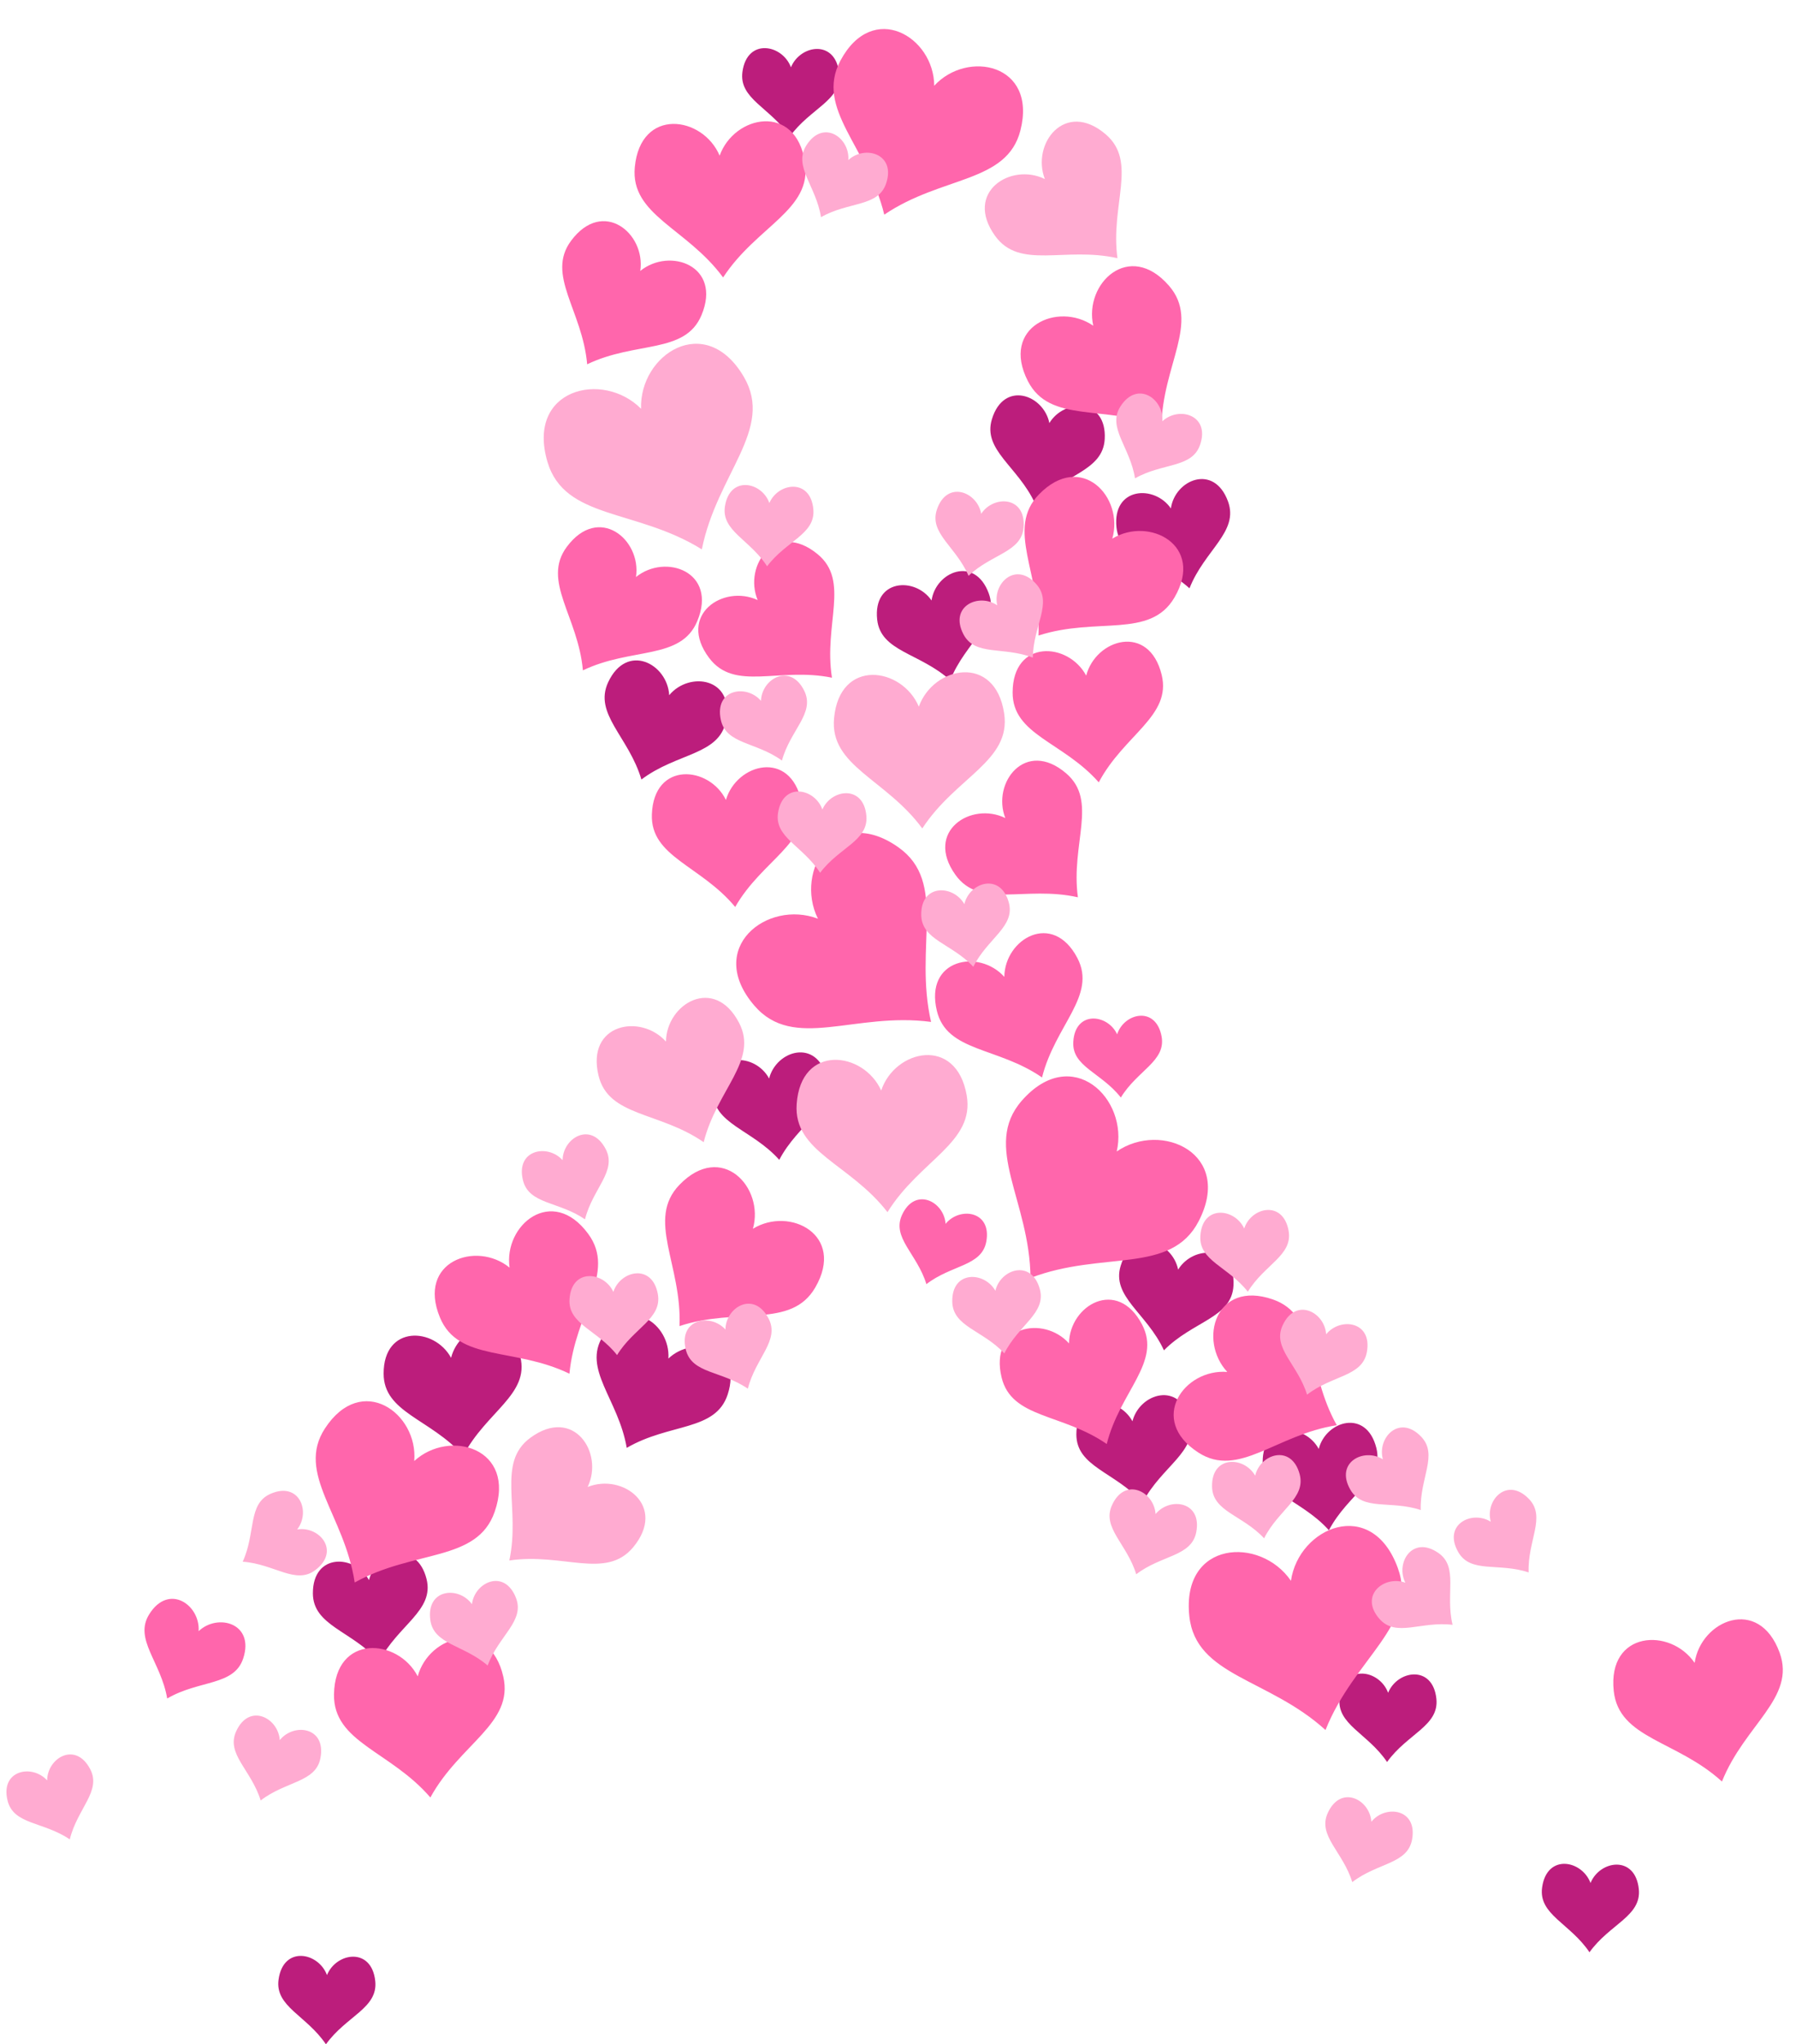 <?xml version="1.0" encoding="UTF-8"?><svg xmlns="http://www.w3.org/2000/svg" xmlns:xlink="http://www.w3.org/1999/xlink" height="2536.0" preserveAspectRatio="xMidYMid meet" version="1.0" viewBox="-8.0 -36.0 2228.9 2536.0" width="2228.9" zoomAndPan="magnify"><g><g id="change1_1"><path d="M637.7,1646.9c11.7,46.9-42.2,68.2-70.8,122.8c-41.1-45.9-98.7-53.3-98.8-101.6 c-0.2-60.9,63.1-57.8,83.7-19.7C562.3,1606.4,622.9,1587.9,637.7,1646.9z M946.5,1301.9c-17.1-31.7-69.7-34.2-69.6,16.4 c0.1,40.2,48,46.3,82.2,84.5c23.7-45.4,68.6-63.1,58.9-102.1C1005.7,1251.6,955.3,1267,946.5,1301.9z M449.9,1924.1 c-17.1-31.7-69.7-34.2-69.6,16.4c0.1,40.2,48,46.3,82.2,84.5c23.7-45.4,68.6-63.1,58.9-102.1 C509.1,1873.8,458.7,1889.2,449.9,1924.1z M397.8,2414.1c-10.6-28.5-54.3-36.8-60.1,5.6c-4.6,33.6,34.7,44.4,58.8,80.3 c25.2-35.2,64.8-44.8,61.2-78.5C453.2,2379,409.3,2385.9,397.8,2414.1z M973.6,47.5C963,19,919.2,10.7,913.4,53.1 c-4.6,33.6,34.7,44.4,58.8,80.3c25.2-35.2,64.8-44.8,61.2-78.5C1029,12.4,985,19.4,973.6,47.5z M1468.2,693.8 c18.8-47.7,61.6-70,47.8-107.8c-17.4-47.5-65.9-26.9-70.9,8.7c-20.4-29.7-72.9-26.6-67.5,23.7 C1381.9,658.4,1430.1,659.4,1468.2,693.8z M893,858.4c10.7-53.7-45.7-62-70.5-32c-2.1-38.9-52.4-65.8-75.7-16.2 c-18.5,39.4,25.5,67.6,41.2,120.8C832.4,897.5,884.5,901,893,858.4z M821.5,1649.3c2.8-43.2-49.1-79.5-81.3-27.8 c-25.6,41,19.2,77.9,29.6,138.6c53.3-31.1,110.3-20.3,125.3-66.3C914,1636,852.9,1619.4,821.5,1649.3z M1714.7,2063.9 c-10.6-28.5-54.3-36.8-60.1,5.6c-4.6,33.6,34.7,44.4,58.8,80.3c25.2-35.2,64.8-44.8,61.2-78.5 C1770.1,2028.8,1726.2,2035.8,1714.7,2063.9z M1700.1,1760.2c-12.3-49.1-62.7-33.7-71.5,1.2c-17.1-31.7-69.7-34.2-69.6,16.4 c0.1,40.2,48,46.3,82.2,84.5C1665,1816.9,1709.9,1799.2,1700.1,1760.2z M1148.1,708.9c-20.4-29.7-72.9-26.6-67.5,23.7 c4.4,39.9,52.6,41,90.7,75.3c18.8-47.7,61.6-70,47.8-107.8C1201.7,652.7,1153.2,673.3,1148.1,708.9z M2025.8,2307.3 c-4.5-42.5-48.5-35.6-59.9-7.4c-10.6-28.5-54.3-36.8-60.1,5.6c-4.6,33.6,34.7,44.4,58.8,80.3 C1989.8,2350.6,2029.4,2341.1,2025.8,2307.3z M1363,508.6c2.7-50.5-50-50.6-68.7-19.8c-7.1-35.3-56.6-53.2-71.3-4.8 c-11.7,38.4,32.3,58.4,53.7,104.9C1312.7,552.4,1360.8,548.7,1363,508.6z M1397.4,1727.1c-17.1-31.7-69.7-34.2-69.6,16.4 c0.1,40.2,48,46.3,82.2,84.5c23.7-45.4,68.6-63.1,58.9-102.1C1456.6,1676.8,1406.3,1692.2,1397.4,1727.1z M1454.1,1539 c-7.1-35.3-56.6-53.2-71.3-4.8c-11.7,38.4,32.3,58.4,53.7,104.9c36-36.5,84.2-40.2,86.3-80.3 C1525.5,1508.4,1472.8,1508.3,1454.1,1539z" fill="#BC1D7C"/></g><g id="change2_1"><path d="M1348.8,368.1c-11.8-52.2,44.5-106.5,93.9-49.7c39.2,45.1-8.4,98.7-9.3,174.9 c-71-27.6-138.6-3.5-165.8-56.6C1233.4,369.7,1304.8,337.6,1348.8,368.1z M1372.4,632.2c14.8-51.4-38.4-108.8-90.9-55 c-41.7,42.8,2.7,99.1-0.7,175.2c72.5-23.5,138.5,4.4,168.7-47.1C1487.5,640.4,1418.1,604.3,1372.4,632.2z M889.4,308.2 C931,244.4,999.9,224.6,991,165.5c-11.2-74.4-87.9-58.8-105.9-8.4c-20.8-49.3-98.3-60.5-105.3,14.4 C774.3,231,844.3,246.8,889.4,308.2z M624.4,1536.5c-41.4-33.8-115.2-7.6-86.4,61.9c22.9,55.2,92.1,36.5,160.7,69.7 c7-75.9,58.7-125.6,23.2-173.6C677.3,1433.9,616.8,1483.5,624.4,1536.5z M926.4,1488.3c14.5-51.5-38.9-108.7-91.2-54.5 c-41.5,43,3.2,99,0.1,175.2c72.4-23.9,138.6,3.8,168.5-47.9C1041.6,1495.9,972,1460.2,926.4,1488.3z M1651,1732 c-37.4-66.4-23-136.7-79.5-156.1c-71.1-24.5-92.8,50.8-56.4,90c-53.3-4.3-99.1,59.2-35.9,100 C1529.2,1798.3,1575.7,1743.6,1651,1732z M2200.6,2014.2c-25.7-70.7-97.8-40.3-105.5,12.6c-30.1-44.2-108.3-39.9-100.4,34.8 c6.3,59.4,78,61.1,134.3,112.4C2157.3,2103.3,2220.9,2070.3,2200.6,2014.2z M238.5,1987.5c2.1-32.6-37-59.9-61.3-21 c-19.3,30.9,14.5,58.7,22.3,104.5c40.1-23.4,83.1-15.3,94.4-49.9C308.1,1977.5,262.1,1965,238.5,1987.5z M904.4,1089.1 c33.4-58.3,93.1-79.3,82.2-130.8c-13.7-64.9-80.4-47.3-93.7-2c-20.8-42.3-89.6-48.3-91.9,18C799.1,1027,861.5,1037.4,904.4,1089.1z M1154.7,1218c12.4,51.2,75.3,44.4,130.5,82.6c16.4-65.2,68.2-101.4,43.9-148.1c-30.7-58.8-90.2-23.8-90.7,23.3 C1206.9,1140.7,1139.1,1153.5,1154.7,1218z M1318.7,1630.5c-31.5-35.1-99.3-22.3-83.7,42.2c12.4,51.2,75.3,44.4,130.5,82.6 c16.4-65.2,68.2-101.4,43.9-148.1C1378.7,1548.3,1319.2,1583.3,1318.7,1630.5z M1165.5,1482.2c-1.8-27.7-37.8-46.5-54.1-11 c-12.9,28.2,18.7,48,30.3,85.8c31.3-24.2,68.5-22.1,74.3-52.6C1223.2,1466,1182.9,1460.6,1165.5,1482.2z M1378.4,1247.1 c-11.6-25.3-52-29.9-54.4,9.1c-2,31,34.6,38.1,59,69.3c20.6-33.8,56.1-45.1,50.6-75.7C1426.5,1211.3,1386.9,1220.6,1378.4,1247.1z M932.3,708.4c-42.8-19.9-100.1,18.6-60.3,71.7c31.6,42.2,86.7,11.1,152.5,24.6c-10.6-66.4,22.8-120.1-18-153.4 C955.2,609.2,914.2,664.8,932.3,708.4z M857.3,734.6c25.6-61.2-39.4-84.5-76-54.8c6.9-46.7-46.4-90.6-85.9-37.4 c-31.4,42.3,14.1,86.3,20,153.2C775.9,766.6,837,783.2,857.3,734.6z M862.6,354.9c25.6-61.2-39.4-84.5-76-54.8 c6.9-46.7-46.4-90.6-85.9-37.4c-31.4,42.3,14.1,86.3,20,153.2C781.3,386.8,842.3,403.5,862.6,354.9z M1433.7,801.2 c-15.7-64.5-81.8-44.7-93.7,0.9c-22.2-41.7-91.1-45.5-91.3,20.9c-0.2,52.7,62.5,61.1,106.9,111.5 C1387.1,875.2,1446.1,852.4,1433.7,801.2z M605.9,1839.4c27.4-78.9-56-103.2-99.8-63c5-59.2-65.3-110.3-110.9-40.3 c-36.2,55.6,24.4,107.3,37,191C506.2,1885.9,584.1,1902.1,605.9,1839.4z M1177.7,1049.2c30.6,42.8,86.4,13.1,152,27.9 c-9.1-66.6,25.4-119.6-14.6-153.8c-50.4-43.1-92.5,11.6-75.5,55.5C1197.2,958,1139.1,995.3,1177.7,1049.2z M510.4,2043.5 c-24.5-47.5-102.6-52.9-103.9,22.3c-1,59.7,69.9,70.2,119.6,128c36.6-66.8,103.8-91.8,90.5-150 C599.8,1970.5,524.5,1991.9,510.4,2043.5z M1594.1,1925c-37.9-55.5-136.1-50.1-126.1,43.9c8,74.6,98.1,76.8,169,141.2 c35.4-89,115.4-130.5,89.7-201.1C1694.3,1820.1,1603.7,1858.4,1594.1,1925z M1377.9,1392.4c15.1-65.5-55.5-134.1-117.8-63 c-49.5,56.5,10,124.2,10.8,219.9c89.4-34.3,174.2-3.7,208.7-70.4C1523,1395,1433.4,1354.3,1377.9,1392.4z M928.2,1211.5 c49,56.9,124.3,7.5,219.3,20.2c-21.5-93.3,20.8-173-40.4-216.5c-77.1-54.8-129.9,28.3-100,88.5 C944.3,1079.6,866.6,1139.8,928.2,1211.5z M1258.4,125.7c21-82.7-66.1-100.1-107-55.3C1151.2,9.7,1075.2-36,1035,39.2 c-31.9,59.7,34.2,107,54.4,191.1C1161,181.8,1241.7,191.4,1258.4,125.7z" fill="#FF66AC"/></g><g id="change3_1"><path d="M1132.3,840.6c18-50.4,94.7-66,105.9,8.4c8.9,59.1-60,78.8-101.6,142.7c-45.1-61.4-115.1-77.3-109.5-136.7 C1034,780.1,1111.4,791.3,1132.3,840.6z M1191.7,1322.7c-12.9-74.1-89.3-56.7-106.1-5.9c-22-48.8-99.7-58.2-104.9,16.8 c-4.2,59.6,66.1,73.8,112.7,134.1C1133.6,1402.9,1202,1381.5,1191.7,1322.7z M721.3,1808.6c20.4-42.6-17.5-100.3-71-61.1 c-42.5,31.1-12.1,86.6-26.2,152.3c66.5-9.9,119.8,24.1,153.6-16.3C820.2,1832.5,765.1,1791,721.3,1808.6z M818.5,1256.1 c-31.5-35.1-99.3-22.3-83.7,42.2c12.4,51.2,75.3,44.4,130.5,82.6c16.4-65.2,68.2-101.4,43.9-148.1 C878.6,1173.9,819.1,1208.9,818.5,1256.1z M1540.6,1566.4c20.6-33.8,56.1-45.1,50.6-75.7c-7-38.4-46.6-29.2-55.1-2.7 c-11.6-25.3-52-29.9-54.4,9.1C1479.6,1528,1516.2,1535.2,1540.6,1566.4z M753.2,1566.6c-11.6-25.3-52-29.9-54.4,9.1 c-2,31,34.6,38.1,59,69.3c20.6-33.8,56.1-45.1,50.6-75.7C801.4,1530.9,761.8,1540.1,753.2,1566.6z M892.3,1613.3 c-18.6-20.7-58.5-13-49.2,24.9c7.4,30.1,44.4,26,77,48.5c9.6-38.4,40.1-59.8,25.6-87.3C927.6,1564.8,892.6,1585.5,892.3,1613.3z M718,1476.6c9.6-38.4,40.1-59.8,25.6-87.3c-18.1-34.6-53.1-13.9-53.4,13.9c-18.6-20.7-58.5-13-49.2,24.9 C648.4,1458.2,685.4,1454.1,718,1476.6z M360.8,1861.3c17.1-21.9,2.7-59.9-33.1-44.2c-28.4,12.5-18,48.2-34.5,84.2 c39.5,2.8,65.9,29.1,90.4,10.2C414.7,1887.7,388.3,1856.8,360.8,1861.3z M1364.2,130.6c-50.4-43.1-92.5,11.6-75.5,55.5 c-42.3-20.8-100.5,16.4-61.9,70.3c30.6,42.8,86.4,13.1,152,27.9C1369.7,217.8,1404.2,164.8,1364.2,130.6z M863,645.5 c18.8-93.9,90.1-149.1,52.2-213.9c-47.7-81.6-130-27.7-127.6,39.5c-47.3-47.8-142.9-24.9-116.2,65.8 C692.7,608.9,781.7,594.9,863,645.5z M1426.1,1842.2c-1.7-27.7-37.7-46.7-54-11.2c-13,28.2,18.5,48,30,85.9 c31.4-24.1,68.6-21.8,74.5-52.3C1484,1826.3,1443.7,1820.7,1426.1,1842.2z M1777,1890.4c-32.1-22.3-53.5,12.3-40.9,37 c-26-9.7-57.9,15.6-32.1,44.9c20.5,23.3,51.4,2.5,90.7,7.3C1785.4,1941.2,1802.5,1908,1777,1890.4z M1693.9,2223.9 c-1.8-27.7-37.9-46.5-54.1-10.9c-12.9,28.2,18.8,47.9,30.4,85.8c31.3-24.2,68.5-22.2,74.2-52.7 C1751.6,2207.7,1711.3,2202.3,1693.9,2223.9z M339.2,2122.6c-1.8-27.7-37.9-46.5-54.1-10.9c-12.9,28.2,18.8,47.9,30.4,85.8 c31.3-24.2,68.5-22.2,74.2-52.7C397,2106.3,356.7,2100.9,339.2,2122.6z M50.5,2172.6C31.9,2152-8,2159.8,1.4,2197.7 c7.5,30.1,44.5,25.8,77.2,48.1c9.4-38.5,39.8-60,25.2-87.4C85.6,2123.9,50.7,2144.8,50.5,2172.6z M1688.3,1641.4 c7.2-38.4-33.1-43.8-50.5-22.2c-1.8-27.7-37.9-46.5-54.1-10.9c-12.9,28.2,18.8,47.9,30.4,85.8 C1645.4,1669.8,1682.6,1671.9,1688.3,1641.4z M577.7,1954c-16.2-22.6-56.7-19.4-51.7,19.4c4,30.8,41.3,30.8,71.2,56.7 c13.7-37.1,46.4-55.1,35.1-84C618.1,1909.7,581.1,1926.4,577.7,1954z M990.1,820.9c-17.3-35-52.8-15.2-53.7,12.5 c-18.1-21.1-58.2-14.5-49.8,23.7c6.6,30.3,43.8,27.1,75.8,50.4C972.8,869.4,1003.8,848.8,990.1,820.9z M1091.7,191.6 c12.5-37-26.7-48-46.9-29c2.1-27.7-31-51.3-52-18.4c-16.7,26.2,11.9,50.1,18.1,89.2C1045.2,213.8,1081.8,221,1091.7,191.6z M1434.5,486.6c2.1-27.7-31-51.3-52-18.4c-16.7,26.2,11.9,50.1,18.1,89.2c34.4-19.6,70.9-12.4,80.8-41.8 C1494,478.6,1454.8,467.6,1434.5,486.6z M1262.3,618.2c3.1-39-37.5-40.1-52.6-16.8c-4.7-27.4-42.6-42.2-55-5.2 c-9.8,29.4,23.7,45.7,39.3,82.1C1222.6,651,1259.9,649.1,1262.3,618.2z M1229.6,714.9c-22.9-15.7-59.9,1.1-42,35.8 c14.2,27.6,49.3,14.9,86.2,29.1c0.3-39.6,24.9-67.6,4.5-90.9C1252.6,659.5,1223.4,687.8,1229.6,714.9z M891.7,592 c-4.8,30.6,30.9,41.2,52.3,74.5c23.7-31.7,60.1-39.7,57.4-70.6c-3.4-38.9-43.6-33.4-54.6-7.9C937.6,561.8,897.8,553.4,891.7,592z M1009.8,1046.7c23.7-31.7,60.1-39.7,57.4-70.6c-3.4-38.9-43.6-33.4-54.6-7.9c-9.2-26.2-48.9-34.6-55,4 C952.7,1002.8,988.4,1013.4,1009.8,1046.7z M1188.8,1085.6c-13.7-24.2-54.3-25.4-53.5,13.6c0.6,31,37.7,35.1,64.6,64.1 c17.7-35.4,52.1-49.7,44.1-79.6C1233.7,1046,1195.1,1058.5,1188.8,1085.6z M1227.3,1565.2c-13.7-24.2-54.3-25.4-53.5,13.6 c0.6,31,37.7,35.1,64.6,64.1c17.7-35.4,52.1-49.7,44.1-79.6C1272.2,1525.6,1233.6,1538.2,1227.3,1565.2z M1549.7,1794.6 c-13.7-24.2-54.3-25.4-53.5,13.6c0.6,31,37.7,35.1,64.6,64.1c17.7-35.4,52.1-49.7,44.1-79.6C1594.7,1755,1556,1767.5,1549.7,1794.6 z M1667.8,1811.9c15.4,26.9,49.9,12.8,87.4,25.3c-1.4-39.6,22-68.6,0.5-91c-27-28.2-54.9,1.3-47.5,28.1 C1684.7,1759.6,1648.4,1778,1667.8,1811.9z M1889.6,1823.6c-27-28.2-54.9,1.3-47.5,28.1c-23.6-14.7-59.8,3.7-40.4,37.6 c15.4,26.9,49.9,12.8,87.4,25.3C1887.6,1875,1911,1846,1889.6,1823.6z" fill="#FFABD1"/></g></g></svg>